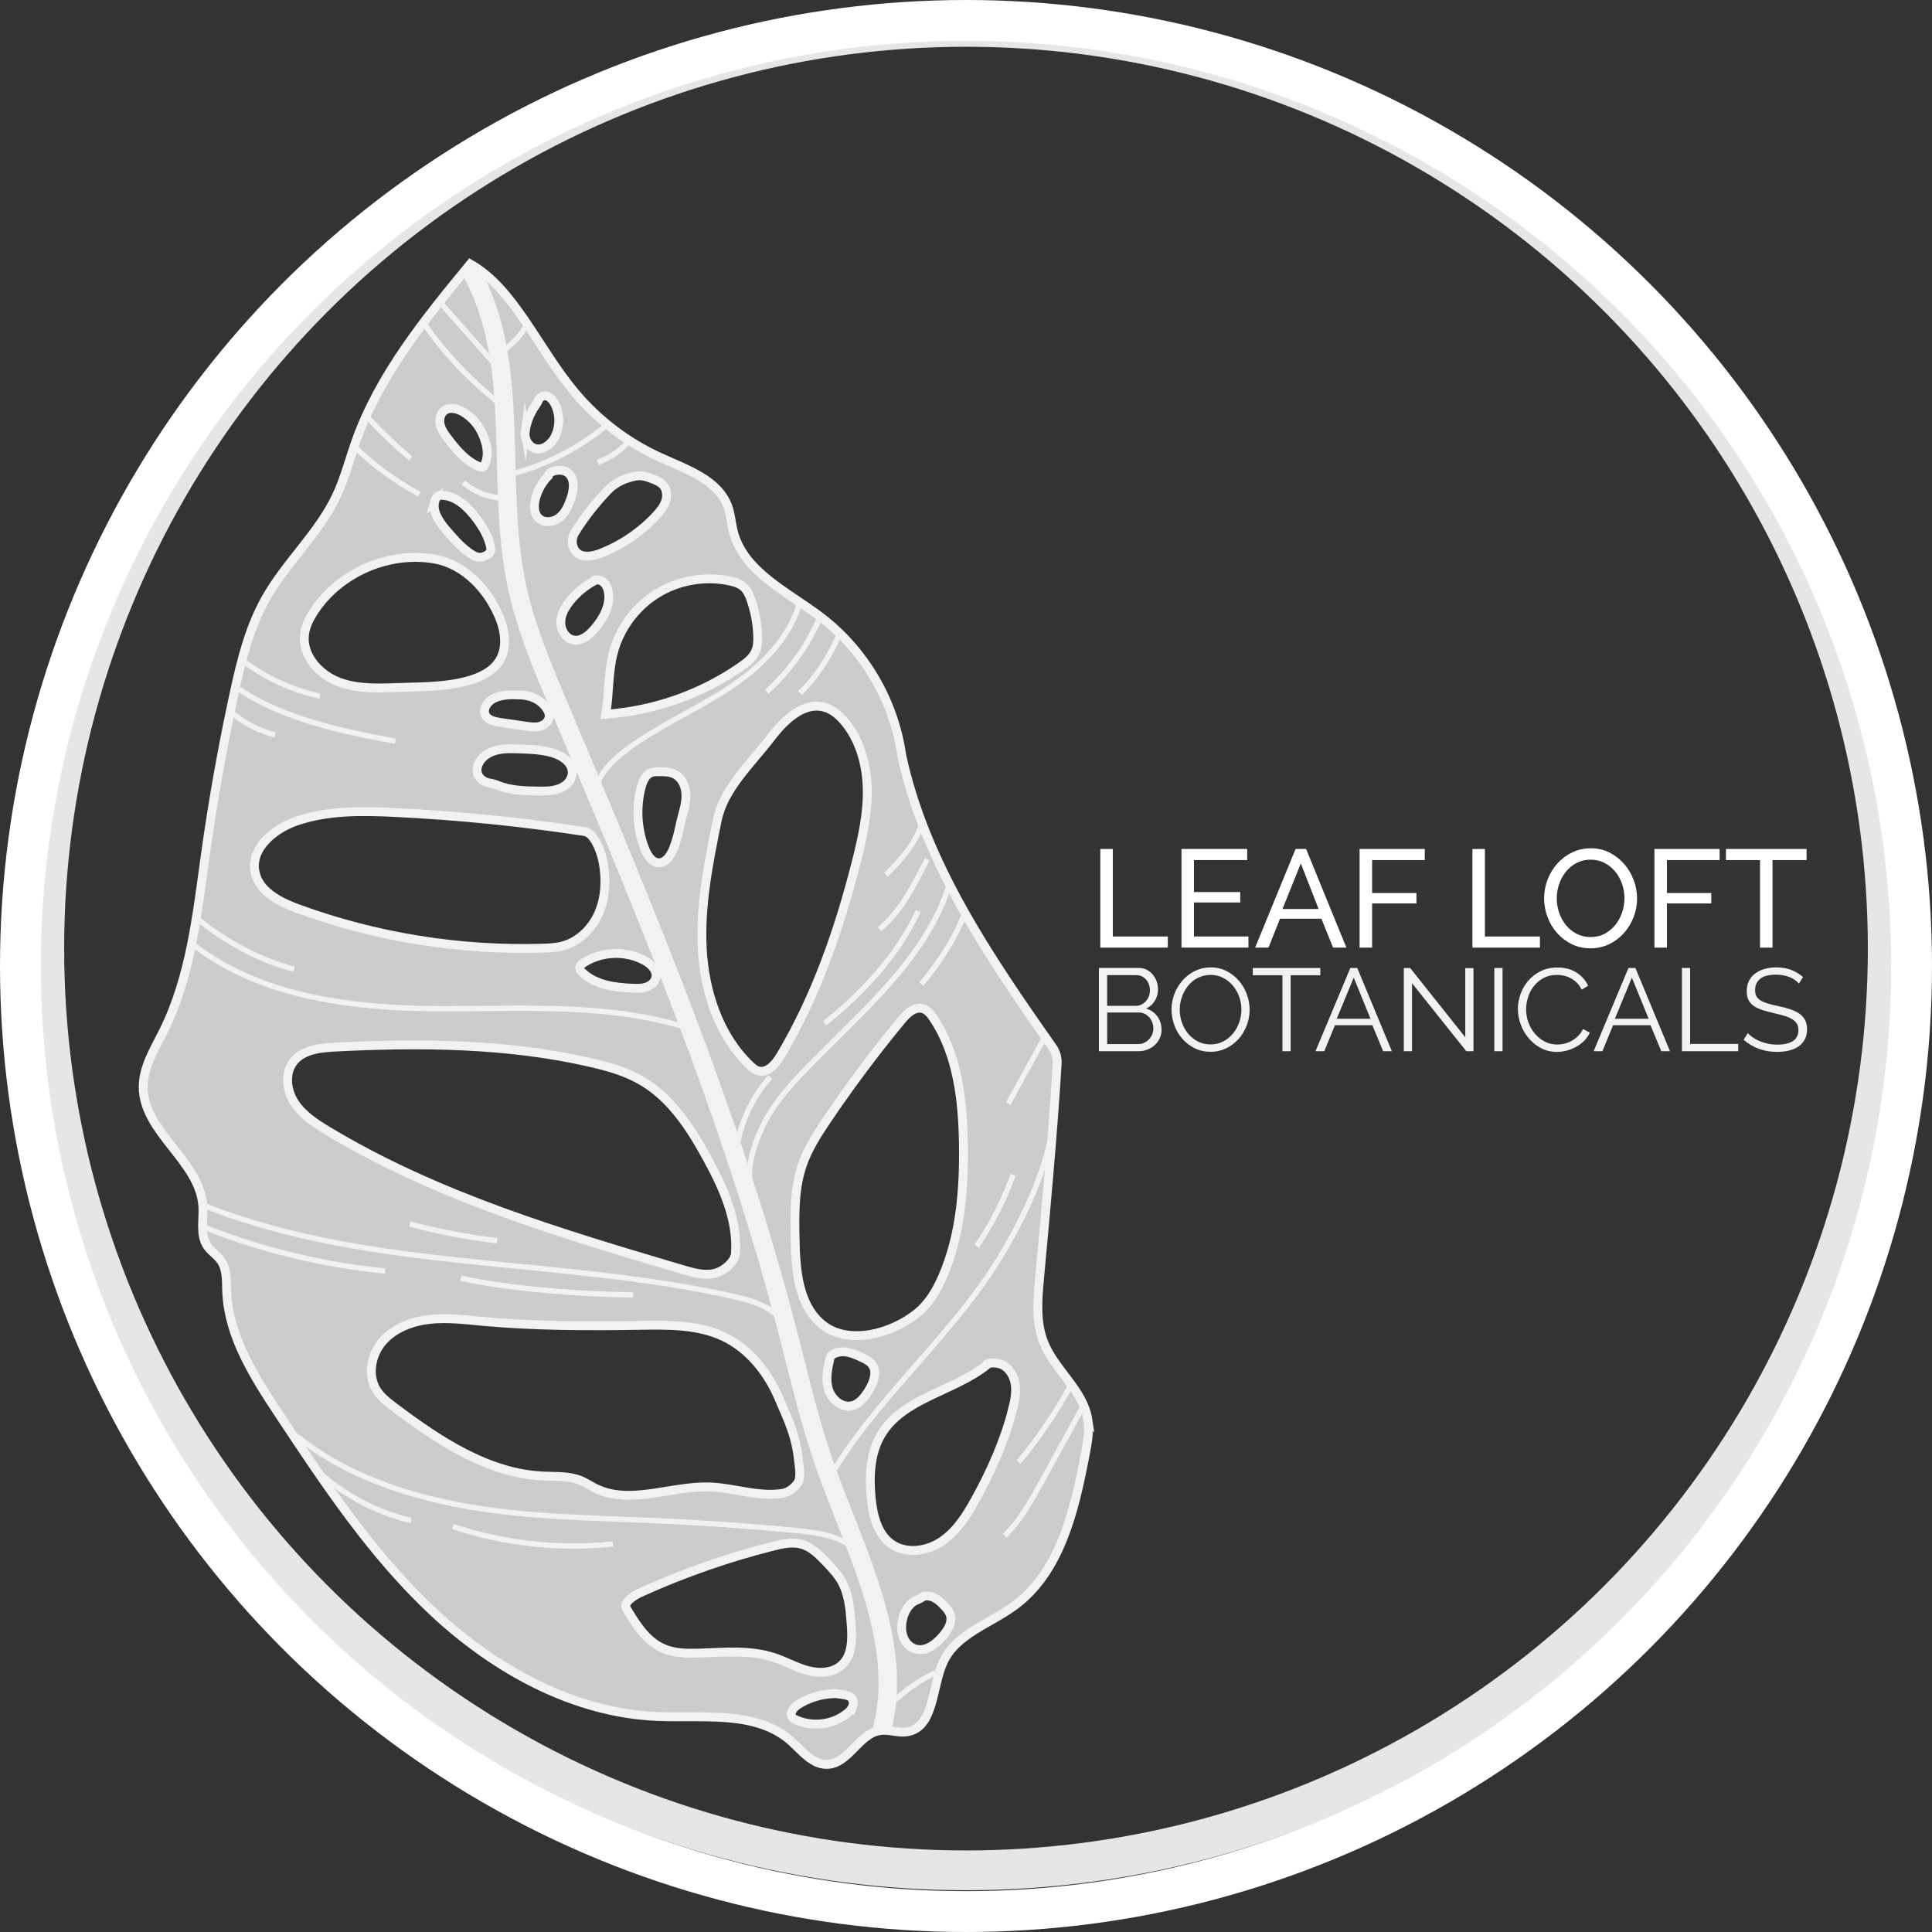 <?xml version="1.0" encoding="UTF-8"?>
<svg id="Layer_1" data-name="Layer 1" xmlns="http://www.w3.org/2000/svg" viewBox="0 0 1088.24 1088.24">
  <rect x="0" y="0" width="1088.24" height="1088.24" fill="#333333" stroke="none"/>
  <defs>
    <style>
      .cls-1 {
        fill: #fff;
      }

      .cls-2 {
        stroke: #fff;
        stroke-width: 23px;
      }

      .cls-2, .cls-3, .cls-4, .cls-5 {
        fill: none;
      }

      .cls-2, .cls-3, .cls-4, .cls-5, .cls-6 {
        stroke-miterlimit: 10;
      }

      .cls-7 {
        fill: #f2f2f2;
      }

      .cls-3 {
        stroke-width: 3px;
      }

      .cls-3, .cls-4, .cls-6 {
        stroke: #f2f2f2;
      }

      .cls-4 {
        stroke-width: 10.42px;
      }

      .cls-5 {
        stroke: #e6e6e6;
        stroke-width: 22.42px;
      }

      .cls-6 {
        fill: #ccc;
        stroke-width: 5px;
      }
    </style>
  </defs>
  <circle class="cls-5" cx="544.12" cy="534.32" r="519.19"/>
  <circle class="cls-2" cx="544.12" cy="544.12" r="532.62"/>
  <path class="cls-6" d="M612.76,799.67c-2.56-16.62-18.6-27.81-24.83-43.44-4.55-11.41-3.49-24.18-2.36-36.41,3.69-39.94,7.38-79.88,9.91-120.58.21-3.33-.73-6.63-2.65-9.36-35.88-51.03-71.87-103.84-84.95-164.55-4.27-30.44-20.94-58.96-45.38-77.62-18.79-14.34-43.75-25.54-49.48-48.47-1.12-4.49-1.39-9.19-2.91-13.56-5.35-15.33-23.27-21.25-38.06-27.95-18.61-8.43-35.29-21.11-48.39-36.8-20.76-24.85-34.15-58.33-58.76-72.23-25.35,30.8-51.18,62.43-64.49,100.04-3.56,10.06-6.19,20.47-10.7,30.14-10,21.43-28.51,37.74-40.1,58.35-9.24,16.44-13.77,35.04-17.77,53.47-6.44,29.69-11.78,59.61-16,89.69-4.81,34.33-8.41,69.69-23.89,100.71-4.97,9.95-11.27,19.92-11.29,31.04-.06,25.6,32.1,41.89,33.62,67.44.45,7.62-1.78,16.07,2.56,22.35,2.09,3.03,5.43,5.01,7.56,8.02,3.46,4.89,3.06,11.39,3.29,17.37.98,25.54,15.58,48.3,29.69,69.61,26.08,39.37,52.49,79.15,87.05,111.34,34.56,32.19,78.57,56.56,125.75,58.57,26.06,1.11,55.62-3.51,75.21,13.71,6.29,5.53,12.12,13.5,20.49,13.29,12.06-.3,17.83-17.29,29.77-19.05,5-.74,10.08,1.45,15.08.71,15.62-2.31,13.99-25.22,20.64-39.54,7.27-15.65,26.15-21.31,40.05-31.54,25.85-19.03,33.75-53.56,39.83-85.08,1.25-6.49,2.51-13.14,1.5-19.68ZM519.8,568.13c2.62.75,4.44,3.08,5.95,5.34,13.7,20.57,16.55,46.41,16.91,71.13.36,25.23-1.6,51.05-11.59,74.22-3.31,7.68-7.62,15.16-14.06,20.5-14.38,11.91-39.55,18.97-54.37,6.34-13.16-11.21-14.47-30.71-14.79-47.99-.26-14.04-.46-28.42,4.14-41.68,3.11-8.96,8.3-17.04,13.59-24.9,13.13-19.52,27.23-38.38,42.23-56.5,3.08-3.71,7.36-7.79,11.99-6.46ZM464.62,398.42c4.49,1.31,8.19,4.55,11.19,8.15,8.76,10.53,12.47,24.56,12.69,38.26.22,13.7-2.77,27.23-6.14,40.51-9.65,38.06-22.61,75.6-42.71,109.34-2.83,4.75-7.48,10.11-12.76,8.47-1.71-.53-3.12-1.76-4.41-3-17.58-16.78-25.66-41.62-26.93-65.89-1.26-24.27,3.59-48.4,8.43-72.22,3.62-17.84,19.01-31.88,30.51-46.9,7.45-9.72,18.37-20.15,30.12-16.71ZM411.18,327.28c2.7.58,5.44,1.42,7.52,3.22,2.25,1.95,3.46,4.82,4.42,7.63,2.18,6.4,3.42,13.12,3.67,19.87.11,3.07,0,6.24-1.25,9.04-1.61,3.6-4.89,6.14-8.13,8.4-22.18,15.46-48.53,24.86-76.22,26.88,1.98-11.36,1.31-23.14,4.16-34.32,3.52-13.82,12.57-26.15,24.7-33.65s27.2-10.1,41.14-7.08ZM363.32,478.42c-4.44-11.11-5.19-23.65-2.12-35.2.85-3.2,2.29-6.66,5.35-7.93,1.44-.6,3.05-.61,4.61-.61,3.08,0,6.31.02,9.04,1.46,3.81,2,5.85,6.43,6.14,10.73.3,4.29-.86,8.54-2.01,12.69-1.39,5-2.4,12.25-5.2,18.9-1.5,3.57-4.09,7.52-7.96,7.5-3.86-.01-6.42-3.95-7.85-7.53ZM369.52,550.01c-.24,2.69-2.49,4.86-5.02,5.82-2.53.95-5.31.91-8,.81-10.22-.38-21.25-1.84-28.6-8.95-.69-.67-1.39-1.48-1.39-2.45-.01-1.25,1.11-2.19,2.16-2.88,10.25-6.67,24.24-7.08,34.86-1.03,1.69.96,6.41,4.16,5.99,8.67ZM315.86,350.58c.05-4.46,2.4-8.57,5.2-12.04,3.79-4.71,8.54-8.64,13.87-11.5-.97-.57,2.28-.87,4.36.5,2.08,1.37,3.12,3.9,3.47,6.36,1.05,7.39-3.02,14.55-7.83,20.25-3.02,3.58-7.2,7.14-11.82,6.35-4.39-.75-7.29-5.46-7.24-9.91ZM322.2,436.52c-.46,2.53-2.07,4.69-4.2,6.14-4.4,2.99-9.67,2.98-14.75,2.92-7.82-.1-15.95-.32-23.1-3.32-1.43-.6-2.93-.98-4.46-1.21-2.53-.38-6.04-2.25-6.84-5.83-.36-1.58-.07-3.25.55-4.75,1.67-3.98,5.64-6.63,9.8-7.77,4.16-1.15,8.55-1.01,12.87-.87,6.56.22,13.22.44,19.5,2.35,5.7,1.73,11.76,6.07,10.63,12.35ZM323.96,299.67c5.3-8.42,11.46-16.29,18.35-23.47,3.15-3.28,7.13-5.64,11.49-6.95,2.11-.64,4.54-1.37,7.11-1.24,2.28.12,4.46.93,6.59,1.75,2.26.87,4.61,1.82,6.16,3.68,2.05,2.46,2.23,6.09,1.18,9.12-1.04,3.03-3.14,5.57-5.32,7.92-8.63,9.26-19.36,16.55-31.15,21.15-5.37,2.09-12.62,3.21-15.29-2.97-1.26-2.92-.82-6.29.88-8.97ZM320.67,267.05c3.39,3.63,2.41,9.44.77,14.13-1.38,3.95-3.19,7.95-6.51,10.5-3.31,2.55-8.49,3.1-11.5.2-2.76-2.65-2.79-7.07-1.87-10.79,1.21-4.9,3.77-9.47,7.31-13.07.21-2.81,8.1-4.94,11.8-.98ZM295.83,243.03c.71-5.22,2.71-10.25,5.73-14.56.73-1.04,1.45-2.12,1.83-3.34.29-.9,2.13-2.39,3.9-2.19,2.37.27,4.11,2.36,5.2,4.47,2.95,5.71,3,12.83.14,18.59-2.53,5.09-8.87,9.38-13.82,5.21-2.36-1.99-3.4-5.14-2.98-8.19ZM293.2,391.46c7.18.31,11.97,3.49,14.74,7.71.82,1.24,1.48,2.66,1.45,4.15-.04,2.74-2.46,4.98-5.1,5.73-2.63.76-5.44.36-8.16-.03l-14.52-2.13c-3.25-.48-7.04-1.35-8.34-4.37-1.3-3.05.86-6.58,3.64-8.39,4.69-3.05,10.69-2.91,16.27-2.67ZM250.19,231.39c3.01-2.38,7.49-1.23,10.79.74,4.71,2.82,8.52,7.13,10.74,12.16,1.96,4.43,4.24,11.5,1.34,17.33-.31.61-.71,1.26-1.37,1.46-.55.17-1.14-.02-1.68-.23-7.43-2.9-12.81-9.34-17.65-15.68-1.79-2.35-3.6-4.8-4.34-7.67-.74-2.86-.16-6.27,2.16-8.1ZM244.96,282.07c.32-1.13.93-2.27,1.99-2.77.66-.31,1.41-.33,2.14-.3,8.01.37,14.46,6.63,19.26,13.05,3.7,4.96,7.02,10.52,8.08,16.54.3,1.69-.62,3.36-2.17,4.1-.18.09-.35.18-.5.27-2.11,1.3-4.79,1.2-6.95-.01-5.83-3.3-10.55-8.66-14.98-13.82-4.17-4.86-8.63-10.91-6.86-17.07ZM171.47,357.76c.5-4.9,2.8-9.45,5.51-13.57,14.32-21.72,42.04-33.73,67.68-29.32,17.3,2.98,30.58,17.75,36.81,33.23,3.11,7.73,4.22,16.98-.15,24.08-3.64,5.9-10.36,9.18-17.02,11.11-12.36,3.57-25.43,3.5-38.29,3.91-11.79.38-23.97,1.14-35.02-2.98s-20.71-14.72-19.52-26.45ZM143.6,491.01c-2.49-13.17,10.63-24.12,23.3-28.48,17.86-6.15,37.23-5.8,56.09-4.86,35.61,1.76,71.13,5.34,106.37,10.72,4.98.76,9.17,10.32,10.49,17.99,1.61,9.35,1.2,19.24-2.57,27.94s-11.18,16.07-20.34,18.5c-3.69.98-7.53,1.16-11.34,1.27-46.65,1.4-93.56-6.15-137.42-22.11-10.61-3.86-22.48-9.87-24.57-20.96ZM165.87,621.14c-4.48-6.89-5.63-16.61-.58-23.1,5.26-6.76,14.9-7.82,23.45-8.25,48.06-2.42,96.73-2.1,143.64,8.64,10.13,2.32,20.28,5.17,29.25,10.44,16.56,9.72,27.46,26.64,36.67,43.5,9.1,16.67,17.38,34.92,15.94,53.86-.31,4.13-5.96,9.69-11.83,11.04-5.87,1.35-11.96-.38-17.73-2.09-68.88-20.39-138.62-41.14-200.14-78.24-7.04-4.24-14.17-8.9-18.65-15.79ZM327,833.91c-6.55-2.7-13.91-2.17-20.99-2.49-31.29-1.42-58.93-19.98-83.98-38.79-3.7-2.78-7.46-5.66-9.92-9.57-5.27-8.39-3.08-20.05,3.42-27.52,6.51-7.47,16.45-11.21,26.29-12.33,9.84-1.12,19.78.11,29.65,1.03,29.58,2.76,59.35,2.75,89.06,2.29,16.03-.25,32.75-.48,47.22,6.43,14.24,6.81,24.7,20,30.92,34.51,5.64,13.16,9.69,21.27,11.18,35.54.19,1.85,1.36,8.44-.07,11.5-.95,2.02-4.57,5.97-9.17,6.68-13.58,2.12-27.19-3.18-40.92-3.64-21.72-.73-44.8,10.41-64.28.78-2.84-1.4-5.48-3.21-8.4-4.42ZM436.02,933.66c-13.54-4.5-28.22-2.94-42.48-2.51-6.78.2-13.79.1-20-2.63-9.58-4.2-15.51-13.74-20.84-22.74-1.62-2.74,3.48-6.66,7.98-8.7,24.1-10.94,49.19-19.71,74.86-26.17,5.21-1.31,10.72-2.53,15.9-1.11,5.69,1.56,10.05,6.02,14.11,10.3,3.1,3.28,6.24,6.6,8.47,10.53,4.11,7.23,4.81,15.83,5.42,24.12.6,8.12.76,17.42-5.17,23-4.95,4.65-12.67,4.99-19.24,3.25-6.57-1.74-12.55-5.2-19-7.34ZM480.22,961.31c-.7,1.76-2.14,3.12-3.65,4.27-7.89,5.98-19.08,7.25-28.11,3.21-.85-.38-1.72-.83-2.26-1.59-1.69-2.38.85-5.48,3.31-7.04,5.76-3.65,12.47-5.78,19.29-6.12.32-.29,3.78.03,7.17.69,1.19.23,2.42.53,3.33,1.34,1.42,1.26,1.63,3.49.93,5.25ZM479.92,791.81c-5.87,1.4-11.7-3.68-13.36-9.48s-.31-11.98,1.06-17.86c.32-1.37,3.75-3.18,7.46-3.06s7.19,1.72,10.55,3.31c2.01.95,4.1,1.96,5.47,3.71,3.36,4.3.91,10.57-2,15.19-2.25,3.56-5.08,7.23-9.18,8.2ZM530.65,922.03c-4.19,4.67-10.21,9.12-16.39,6.26-1.58-.73-2.94-1.91-3.94-3.34-3.01-4.27-2.91-9.57-1.53-14.32,1.16-3.97,3.93-8.04,7.59-9.34,1.31-.47,2.48-1.24,3.67-1.96,1-.61,3.22-.53,5.12.18,2.92,1.09,5.23,3.37,7.3,5.71,1.06,1.2,2.1,2.46,2.66,3.95,1.69,4.47-1.3,9.3-4.49,12.85ZM570.41,793.71c-4.57,17.87-12.11,34.89-21.04,51.03-4.89,8.84-10.46,17.72-18.82,23.4-8.36,5.68-20.19,7.38-28.44,1.56-7.92-5.59-10.42-16.11-11.38-25.75-1.21-12.21-.72-25.2,5.51-35.77,12.34-20.92,41.16-24.35,60.03-39.64-1.85-.26,4.02-1.78,8.23.19,4.22,1.98,6.75,6.57,7.38,11.18.64,4.61-.33,9.29-1.49,13.8Z"/>
  <path class="cls-4" d="M264.73,151.64c30.05,53.6,13.78,117.84,26.33,177.99,4.86,23.29,14.19,45.37,23.46,67.28,48.81,115.36,97.54,231.32,128.97,352.57,6.92,26.68,13,53.65,22.43,79.55,17.08,46.95,43.52,97.12,30.83,145.44"/>
  <g>
    <path class="cls-3" d="M502.29,959.34c7.19-6.98,15.53-12.8,24.56-17.14"/>
    <path class="cls-3" d="M609.76,792.68c-7.64,13.92-15.27,27.84-22.91,41.76-5.95,10.85-12.04,21.88-20.89,30.54"/>
    <path class="cls-3" d="M602.94,780.68c-8.31,15.22-18.11,29.63-29.22,42.94"/>
    <path class="cls-3" d="M592.22,639.38c-4.56,22.78-14.9,44.81-26.58,64.9-27.51,47.32-72.48,82.63-99.68,130.13"/>
    <path class="cls-3" d="M550.13,701.96c8.52-12.46,15.43-26.01,20.51-40.22"/>
    <path class="cls-3" d="M587.63,585.67c-5.9,10.99-13.79,24.97-19.69,35.96"/>
    <path class="cls-3" d="M167.58,809.17c26.74,21.9,62.54,33.68,96.6,39.55s68.79,6.24,103.32,7.74c26.27,1.14,52.52,2.94,78.7,5.4,10.71,1.01,22.85,2.28,31.89,8.1"/>
    <path class="cls-3" d="M255.09,859.84c28.91,9.6,59.87,12.98,90.17,9.85"/>
    <path class="cls-3" d="M231.56,856.46c-21.44-5-41.4-16.19-56.85-31.88"/>
    <path class="cls-3" d="M116.1,691.7c32.28,12.67,66.32,20.85,100.83,24.24"/>
    <path class="cls-3" d="M259.51,719.89c13.17,3,26.58,4.8,40.02,6.18,18.97,1.94,38.02,3.05,57.09,3.32"/>
    <path class="cls-3" d="M230.84,689.45c16.15,4.32,32.62,7.47,49.23,9.41"/>
    <path class="cls-3" d="M115.26,679.19c94.86,37.45,200.6,28.63,300.57,51.66,8.01,1.84,20.15,5.91,24.22,13.04"/>
    <path class="cls-3" d="M423.95,672.58c-4.35-12.57.03-26.72,5.85-38.68s14.78-22.07,24.03-31.63c31-32.04,67.84-61.99,81.15-104.53"/>
    <path class="cls-3" d="M414.71,649.69c1.65-15.87,8.46-31.16,19.16-43"/>
    <path class="cls-3" d="M517.24,513.09c-11.29,24.63-31.5,46.51-52.76,63.29"/>
    <path class="cls-3" d="M542.5,516.47c-5.43,13.7-14.07,26.52-23.53,37.82"/>
    <path class="cls-3" d="M522.34,483.93c-7.66,14.69-14.46,29.16-26.95,39.49"/>
    <path class="cls-3" d="M518.63,465.75c-3.74,10.19-11.83,19.5-19.66,27.02"/>
    <path class="cls-3" d="M334.72,448.04c1.27-11.09,10.05-19.76,19.04-26.37,17.53-12.88,37.72-21.65,55.95-33.53s35.16-28.04,40.76-49.06"/>
    <path class="cls-3" d="M462.78,345.51c-6.82,16.76-17.46,31.95-30.87,44.09"/>
    <path class="cls-3" d="M472.59,357.42c-5.02,12.34-12.55,23.65-22,33.03"/>
    <path class="cls-3" d="M109.55,532.64c38.19,29.29,90.34,35.43,138.47,35.55s97.6-3.49,143.14,12.07"/>
    <path class="cls-3" d="M111.91,518.18c15.46,12.21,34.58,23.03,53.72,27.68"/>
    <path class="cls-3" d="M131.27,402.04c6.88,5.64,15.02,9.73,23.65,11.9"/>
    <path class="cls-3" d="M133.97,387.84c26.15,17.4,57.86,23.86,88.73,29.66"/>
    <path class="cls-3" d="M137.15,372.45c12.74,9.52,27.53,16.27,43.06,19.68"/>
    <path class="cls-3" d="M286.39,267.47c20.7-5.15,40.18-15.14,56.44-28.95"/>
    <path class="cls-3" d="M336.77,260.4c8.15-3.31,12.56-6.42,18.56-12.86"/>
    <path class="cls-3" d="M281.6,198.8c6.98-4.79,11.74-9.33,15.61-16.86"/>
    <path class="cls-3" d="M261.03,271.75c6.71,5.86,15.69,9.07,24.59,8.78"/>
    <path class="cls-3" d="M200,251.93c10.83,10.4,23.07,19.34,36.27,26.48"/>
    <path class="cls-3" d="M206.34,234.37c7.83,8.48,16.19,16.47,25.02,23.91"/>
    <path class="cls-3" d="M283.38,228.81c-17.77-13.58-33.34-30.04-45.91-48.54"/>
    <path class="cls-3" d="M283.97,211.21c-11.58-13.14-23.16-26.29-34.75-39.43"/>
  </g>
  <g>
    <path class="cls-1" d="M619.77,533.77v-55.57h7.04v49.31h30.99v6.26h-38.04Z"/>
    <path class="cls-1" d="M703.21,527.51v6.26h-37.72v-55.57h37.02v6.26h-29.98v18h26.06v5.87h-26.06v19.17h30.68Z"/>
    <path class="cls-1" d="M729.74,478.2h5.95l22.7,55.57h-7.51l-6.57-16.28h-23.32l-6.5,16.28h-7.51l22.78-55.57ZM742.73,512.01l-10.02-25.67-10.33,25.67h20.35Z"/>
    <path class="cls-1" d="M765.82,533.77v-55.57h36.71v6.26h-29.66v18.55h24.97v5.87h-24.97v24.89h-7.04Z"/>
    <path class="cls-1" d="M829.37,533.77v-55.57h7.04v49.31h30.99v6.26h-38.04Z"/>
    <path class="cls-1" d="M895.89,534.16c-3.91,0-7.47-.79-10.68-2.39-3.21-1.59-5.96-3.7-8.26-6.34-2.3-2.63-4.07-5.65-5.32-9.04-1.25-3.39-1.88-6.86-1.88-10.41s.67-7.25,2-10.64c1.33-3.39,3.17-6.39,5.52-9,2.35-2.61,5.13-4.68,8.34-6.22,3.21-1.54,6.69-2.31,10.45-2.31s7.46.82,10.64,2.47,5.92,3.8,8.22,6.46c2.3,2.66,4.07,5.67,5.32,9.04,1.25,3.37,1.88,6.8,1.88,10.29,0,3.71-.67,7.25-2,10.64-1.33,3.39-3.16,6.38-5.48,8.96-2.32,2.58-5.09,4.64-8.3,6.18-3.21,1.54-6.69,2.31-10.45,2.31ZM876.88,505.98c0,2.82.46,5.54,1.37,8.18.91,2.64,2.2,4.97,3.87,7,1.67,2.03,3.68,3.65,6.03,4.85,2.35,1.2,4.96,1.8,7.83,1.8s5.63-.64,7.98-1.92c2.35-1.28,4.34-2.95,5.99-5.01,1.64-2.06,2.9-4.4,3.76-7,.86-2.61,1.29-5.24,1.29-7.9,0-2.82-.46-5.54-1.37-8.18-.91-2.63-2.22-4.96-3.91-6.97-1.7-2.01-3.71-3.61-6.03-4.81-2.32-1.2-4.89-1.8-7.71-1.8-2.97,0-5.64.63-7.98,1.88-2.35,1.25-4.34,2.9-5.99,4.93-1.64,2.04-2.91,4.36-3.8,6.97-.89,2.61-1.33,5.27-1.33,7.98Z"/>
    <path class="cls-1" d="M931.89,533.77v-55.57h36.71v6.26h-29.66v18.55h24.97v5.87h-24.97v24.89h-7.04Z"/>
    <path class="cls-1" d="M1017.59,484.46h-19.18v49.31h-7.04v-49.31h-19.18v-6.26h45.39v6.26Z"/>
  </g>
  <g>
    <path class="cls-7" d="M654.27,580.04c0,1.76-.35,3.38-1.06,4.85-.71,1.48-1.65,2.75-2.84,3.83-1.19,1.08-2.58,1.92-4.16,2.51s-3.28.89-5.09.89h-22.13v-46.89h22.59c1.63,0,3.1.35,4.42,1.06,1.32.71,2.44,1.62,3.37,2.74.92,1.12,1.64,2.4,2.15,3.83.51,1.43.76,2.87.76,4.33,0,2.38-.59,4.55-1.78,6.51-1.19,1.96-2.84,3.42-4.95,4.39,2.68.79,4.81,2.27,6.37,4.42,1.56,2.16,2.34,4.67,2.34,7.53ZM623.62,549.26v17.3h16.12c1.14,0,2.21-.24,3.2-.73.99-.48,1.84-1.12,2.54-1.92.7-.79,1.25-1.71,1.65-2.74.4-1.03.59-2.12.59-3.27s-.19-2.31-.56-3.37c-.38-1.06-.9-1.97-1.58-2.74-.68-.77-1.49-1.39-2.41-1.85-.92-.46-1.94-.69-3.04-.69h-16.51ZM649.65,579.25c0-1.14-.2-2.26-.59-3.34-.4-1.08-.96-2.02-1.68-2.84-.73-.81-1.59-1.47-2.58-1.98-.99-.51-2.06-.76-3.2-.76h-17.96v17.77h17.5c1.19,0,2.3-.24,3.34-.73,1.03-.48,1.94-1.13,2.71-1.95.77-.81,1.38-1.76,1.82-2.84.44-1.08.66-2.19.66-3.33Z"/>
    <path class="cls-7" d="M681.88,592.45c-3.26,0-6.24-.67-8.95-2.01-2.71-1.34-5.03-3.13-6.97-5.35-1.94-2.22-3.43-4.77-4.49-7.63s-1.58-5.79-1.58-8.79.56-6.12,1.68-8.98c1.12-2.86,2.67-5.39,4.66-7.6,1.98-2.2,4.32-3.95,7-5.25s5.59-1.95,8.72-1.95,6.24.69,8.95,2.08,5.02,3.2,6.94,5.45c1.92,2.25,3.4,4.79,4.46,7.63s1.58,5.74,1.58,8.69c0,3.13-.56,6.12-1.68,8.98-1.12,2.86-2.66,5.38-4.62,7.56-1.96,2.18-4.28,3.92-6.97,5.22-2.69,1.3-5.59,1.95-8.72,1.95ZM664.51,568.68c0,2.55.42,5.01,1.25,7.36.84,2.36,2.02,4.45,3.57,6.28,1.54,1.83,3.37,3.28,5.48,4.36,2.11,1.08,4.47,1.62,7.07,1.62s5.04-.57,7.2-1.72c2.16-1.14,3.98-2.64,5.48-4.49,1.5-1.85,2.65-3.94,3.47-6.27.81-2.33,1.22-4.71,1.22-7.13,0-2.55-.43-5.01-1.29-7.36-.86-2.35-2.06-4.44-3.6-6.24-1.54-1.8-3.37-3.25-5.48-4.33-2.11-1.08-4.45-1.62-7-1.62s-5.04.56-7.2,1.68c-2.16,1.12-3.99,2.61-5.48,4.46-1.5,1.85-2.65,3.94-3.47,6.27-.82,2.33-1.22,4.71-1.22,7.13Z"/>
    <path class="cls-7" d="M743.7,549.33h-16.71v42.8h-4.62v-42.8h-16.71v-4.09h38.04v4.09Z"/>
    <path class="cls-7" d="M760.6,545.23h3.9l19.48,46.89h-4.89l-6.08-14.66h-21.07l-6.01,14.66h-4.95l19.62-46.89ZM771.96,573.83l-9.44-23.18-9.58,23.18h19.02Z"/>
    <path class="cls-7" d="M795.35,553.82v38.31h-4.62v-46.89h3.57l31.04,39.03v-38.97h4.62v46.83h-4.03l-30.58-38.31Z"/>
    <path class="cls-7" d="M841.71,592.12v-46.89h4.62v46.89h-4.62Z"/>
    <path class="cls-7" d="M854.98,568.35c0-2.82.5-5.62,1.49-8.42.99-2.8,2.43-5.29,4.33-7.5,1.89-2.2,4.23-4,7-5.38,2.77-1.39,5.92-2.08,9.45-2.08,4.18,0,7.76.95,10.73,2.84,2.97,1.89,5.16,4.36,6.57,7.4l-3.63,2.25c-.75-1.54-1.66-2.84-2.74-3.9-1.08-1.06-2.24-1.92-3.47-2.58-1.23-.66-2.51-1.13-3.83-1.42-1.32-.29-2.62-.43-3.9-.43-2.82,0-5.31.57-7.46,1.72-2.16,1.15-3.97,2.64-5.45,4.49-1.48,1.85-2.59,3.93-3.33,6.24-.75,2.31-1.12,4.66-1.12,7.03,0,2.6.45,5.08,1.35,7.46s2.14,4.48,3.7,6.31c1.56,1.83,3.41,3.28,5.55,4.36,2.13,1.08,4.46,1.62,6.97,1.62,1.32,0,2.67-.17,4.06-.5,1.39-.33,2.73-.86,4.03-1.59,1.3-.73,2.5-1.63,3.6-2.71s2.03-2.39,2.77-3.93l3.83,1.98c-.75,1.76-1.81,3.31-3.17,4.66-1.37,1.34-2.88,2.48-4.56,3.4-1.67.92-3.45,1.63-5.32,2.11-1.87.48-3.71.73-5.51.73-3.21,0-6.17-.7-8.85-2.11-2.69-1.41-5-3.25-6.94-5.52-1.94-2.27-3.45-4.84-4.52-7.73-1.08-2.88-1.62-5.82-1.62-8.82Z"/>
    <path class="cls-7" d="M917.27,545.23h3.9l19.48,46.89h-4.89l-6.08-14.66h-21.07l-6.01,14.66h-4.95l19.62-46.89ZM928.63,573.83l-9.44-23.18-9.58,23.18h19.02Z"/>
    <path class="cls-7" d="M947.38,592.12v-46.89h4.62v42.8h27.08v4.09h-31.7Z"/>
    <path class="cls-7" d="M1013.3,554.02c-1.32-1.5-3.08-2.71-5.28-3.63-2.2-.92-4.71-1.39-7.53-1.39-4.14,0-7.16.78-9.05,2.34-1.89,1.56-2.84,3.69-2.84,6.37,0,1.41.25,2.57.76,3.47.51.9,1.29,1.68,2.34,2.34s2.41,1.23,4.06,1.72c1.65.49,3.6.97,5.85,1.45,2.51.53,4.77,1.12,6.77,1.78,2,.66,3.71,1.49,5.12,2.48,1.41.99,2.49,2.19,3.24,3.6.75,1.41,1.12,3.17,1.12,5.28s-.42,4.03-1.25,5.61c-.84,1.58-2,2.91-3.5,3.96-1.5,1.06-3.28,1.84-5.35,2.34-2.07.51-4.34.76-6.8.76-7.27,0-13.54-2.27-18.82-6.8l2.31-3.76c.84.88,1.84,1.72,3.01,2.51,1.17.79,2.46,1.49,3.9,2.08,1.43.59,2.96,1.06,4.59,1.39,1.63.33,3.35.5,5.15.5,3.74,0,6.66-.67,8.75-2.01,2.09-1.34,3.14-3.38,3.14-6.11,0-1.45-.3-2.67-.89-3.67-.59-.99-1.49-1.85-2.67-2.58-1.19-.73-2.67-1.35-4.43-1.88-1.76-.53-3.81-1.06-6.14-1.58-2.47-.57-4.62-1.17-6.47-1.78-1.85-.62-3.41-1.39-4.69-2.31-1.28-.92-2.24-2.04-2.87-3.33-.64-1.3-.96-2.89-.96-4.79,0-2.16.41-4.08,1.22-5.78.81-1.69,1.97-3.1,3.47-4.23,1.5-1.12,3.26-1.98,5.28-2.58,2.03-.59,4.27-.89,6.74-.89,3.13,0,5.91.47,8.35,1.42,2.44.95,4.66,2.28,6.64,4l-2.25,3.7Z"/>
  </g>
</svg>